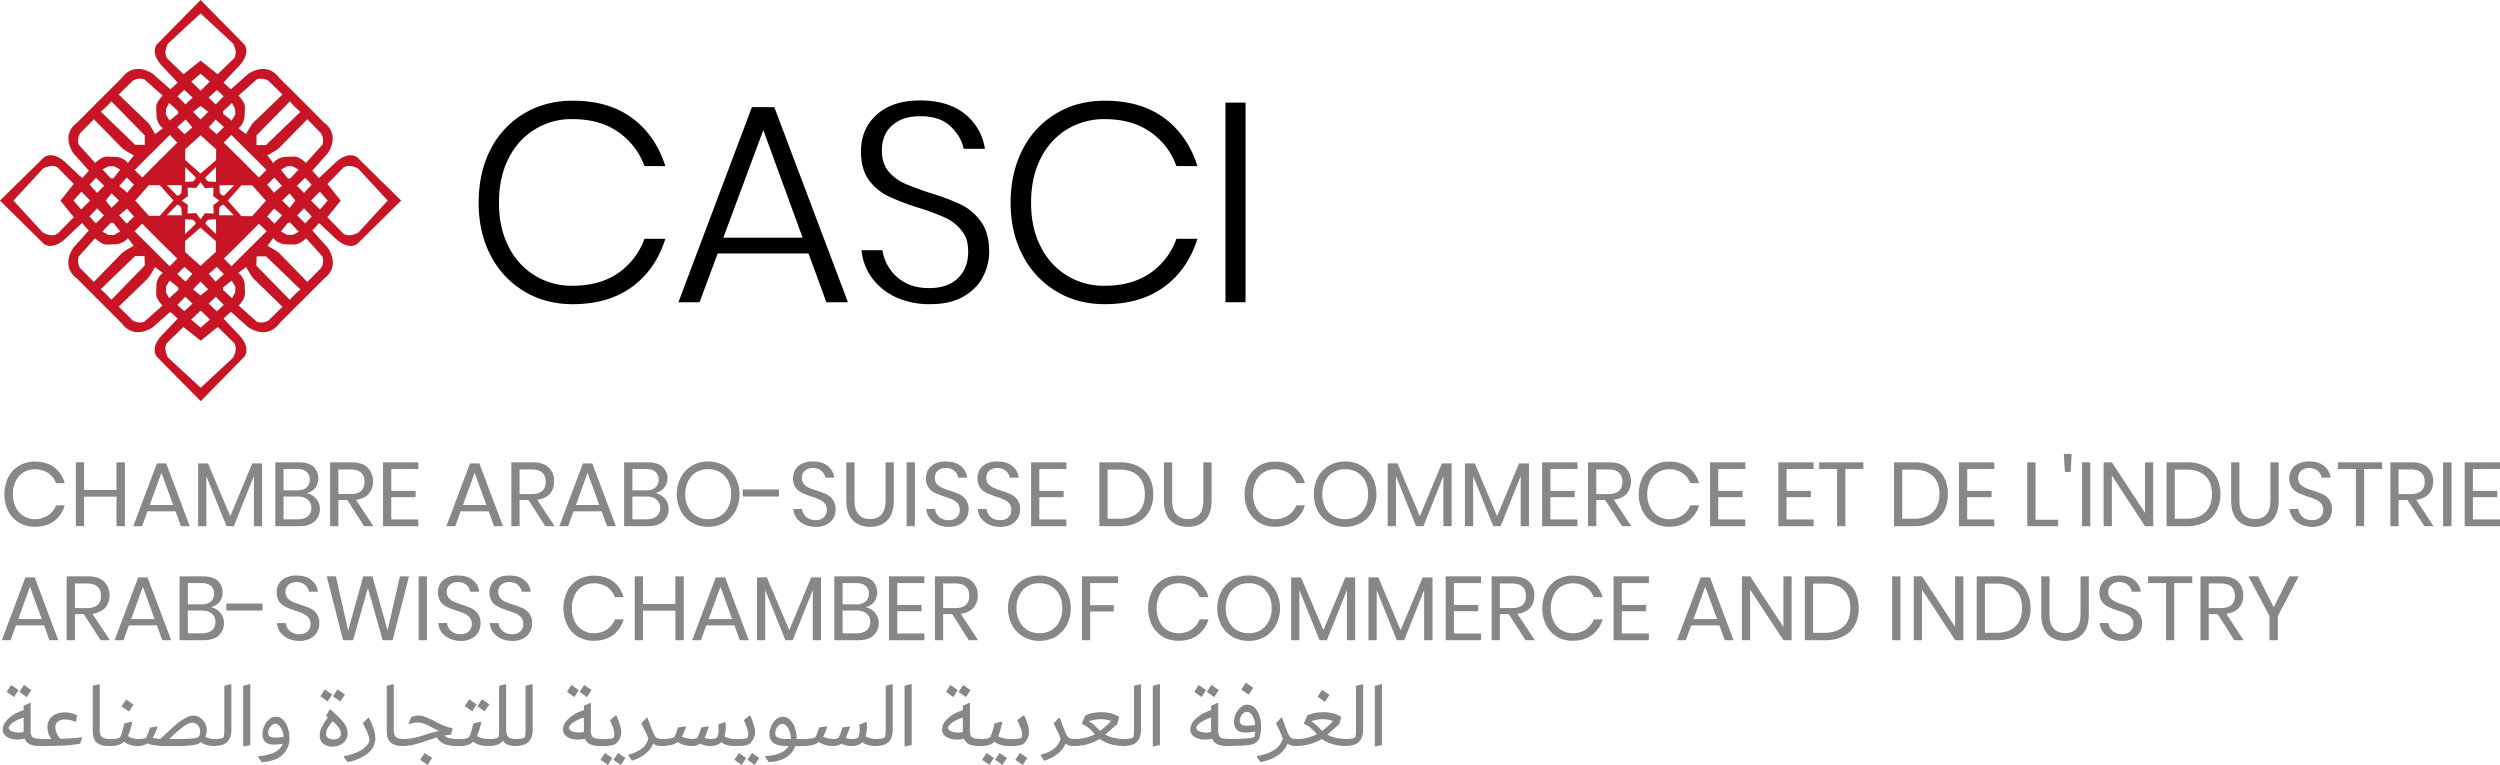 <?xml version="1.0" encoding="UTF-8"?>
<svg xmlns="http://www.w3.org/2000/svg" viewBox="0 0 1819.7 556.8">
  <title>Fichier 4finallight</title>
  <g>
    <g>
      <path d="M32.2,538.3a1.7,1.7,0,0,1,.5,1.3,3.3,3.3,0,0,1-.9,2.3,4.1,4.1,0,0,1-3.2,1.1,16.9,16.9,0,0,1-6.8-1.2,7.3,7.3,0,0,1-3.8-4.1,21.2,21.2,0,0,1-4.9.6,17.4,17.4,0,0,1-5.9-.9,8.6,8.6,0,0,1-3.9-2.6A5.9,5.9,0,0,1,2,530.9a9.6,9.6,0,0,1,1.8-5.2,20.8,20.8,0,0,1,5.2-5,32.8,32.8,0,0,1,8.2-3.8v-3.2l4.6-2.1h.5v20.5a7.3,7.3,0,0,0,.8,3.7,3.8,3.8,0,0,0,2.4,1.6,25.2,25.2,0,0,0,4.6.4A3.5,3.5,0,0,1,32.2,538.3Zm-22-30.9-5.3-3.8,3.2-5,5.4,3.7Zm7,25.4V522.3a29.1,29.1,0,0,0-7.5,3.4,8.2,8.2,0,0,0-3.5,4.2,4.5,4.5,0,0,0,2.7,2.5,14.2,14.2,0,0,0,4.5.8A16.9,16.9,0,0,0,17.2,532.8Zm2.2-25.4-5.3-3.8,3.3-5,5.4,3.7Z" fill="#878786"></path>
      <path d="M59.9,536.7l-1.6,4.6a79.3,79.3,0,0,1-11,1.3c-4.5.3-10.7.4-18.6.4l1.3-5.1h7.3a16.5,16.5,0,0,1-2.1-4.2,12.9,12.9,0,0,1-.7-4.3,10,10,0,0,1,6.2-9.6,15.1,15.1,0,0,1,6.5-1.3,19.5,19.5,0,0,1,4.7.6,13,13,0,0,1,4.1,1.6l-.6,4.6-.2.2a18.7,18.7,0,0,0-4-1.3,17.4,17.4,0,0,0-3.9-.5,8.1,8.1,0,0,0-5.2,1.5,5.4,5.4,0,0,0-1.8,4.4,9.1,9.1,0,0,0,1,4.1,13.6,13.6,0,0,0,2.8,4.1c6.2-.3,11.4-.7,15.5-1.2Z" fill="#878786"></path>
      <path d="M70.5,540.6c-2-1.7-3-4.5-3-8.5V499.2l4.7-1.2.4.2v33.3a8.1,8.1,0,0,0,.8,3.9,3.9,3.9,0,0,0,2.3,1.9,13.8,13.8,0,0,0,4.6.6,3.7,3.7,0,0,1,2.1.4,1.6,1.6,0,0,1,.6,1.3,3.3,3.3,0,0,1-.9,2.3,4.1,4.1,0,0,1-3.2,1.1Q73.5,543,70.5,540.6Z" fill="#878786"></path>
      <path d="M103.3,538.3a1.9,1.9,0,0,1,.5,1.3,3.8,3.8,0,0,1-.8,2.3,3.9,3.9,0,0,1-3.1,1.1,18.1,18.1,0,0,1-5.1-.8,12.2,12.2,0,0,1-4.5-2.4,9.9,9.9,0,0,1-4.1,2.4,19.3,19.3,0,0,1-5.8.8H79l1.3-5.1h1.5c2.6,0,4.4-.5,5.5-1.3a10.4,10.4,0,0,0,1.4-3.3c.5-1.6,1.1-3.8,1.8-6.7l5.1-1.3.6.4a45.4,45.4,0,0,1-3.1,10.1,12.6,12.6,0,0,0,3.3,1.5,15.6,15.6,0,0,0,4.8.6A3.7,3.7,0,0,1,103.3,538.3Zm-9.4-20.4-5.5-3.7,3.4-5.1,5.4,3.7Z" fill="#878786"></path>
      <path d="M158.7,538.3a1.6,1.6,0,0,1,.6,1.3,3.3,3.3,0,0,1-.9,2.3,3.9,3.9,0,0,1-3.1,1.1,15.8,15.8,0,0,1-4.7-.7,10.8,10.8,0,0,1-4.3-2.1,12.6,12.6,0,0,1-6,2.2,73.8,73.8,0,0,1-10.9.6h-7.5a64.2,64.2,0,0,1-8.5-.4,21,21,0,0,1-6.1-1.5,12.9,12.9,0,0,1-7.4,1.9l1.2-5.1,3-.2,2-.6a8,8,0,0,0,1.3-2.5c.5-1.2,1.1-2.8,1.8-5l5.2-.9.3.3c-.7,1.9-1.3,3.5-1.8,4.7a25.7,25.7,0,0,1-1.8,3.3,23.4,23.4,0,0,0,5.7.8c4.2-4.1,7.7-7.2,10.3-9.5a48.7,48.7,0,0,1,7.4-5.4,11.6,11.6,0,0,1,6.2-2,8.6,8.6,0,0,1,4.9,1.5,11.2,11.2,0,0,1,3.6,3.9,11.4,11.4,0,0,1,1.3,5.2,11.3,11.3,0,0,1-1.1,4.8,15.3,15.3,0,0,0,7.2,1.6A3.7,3.7,0,0,1,158.7,538.3Zm-19.1-.7a12.9,12.9,0,0,0,4.9-1.2,5.1,5.1,0,0,0,.9-1.8,9.9,9.9,0,0,0,.3-2.4,6.5,6.5,0,0,0-2.8-5.2,4.2,4.2,0,0,0-2.8-1c-1.8,0-4.1,1-6.8,3a93.4,93.4,0,0,0-10,8.9H129C134,537.9,137.5,537.8,139.6,537.6Z" fill="#878786"></path>
      <path d="M156.6,537.9a18.6,18.6,0,0,0,3.6-.3,5.5,5.5,0,0,0,2.6-1,24.7,24.7,0,0,0,.5-5.2V499.2l4.6-1.2.5.2v32.6a14.7,14.7,0,0,1-1.5,7.3,8.6,8.6,0,0,1-4.4,3.8,21,21,0,0,1-7.2,1.1Z" fill="#878786"></path>
      <path d="M177.4,543.3l-.4-.2V499.2l4.8-1.3.4.3v44.1Z" fill="#878786"></path>
      <path d="M206,523.9a14.3,14.3,0,0,1,3.5,5.9,24.3,24.3,0,0,1,1.2,7.7,15.9,15.9,0,0,1-2.2,8.3,16.4,16.4,0,0,1-6.7,6.3,26.9,26.9,0,0,1-11.3,2.6l-2.7-3.8.3-.6a29.6,29.6,0,0,0,11.6-2.6,12.4,12.4,0,0,0,6.2-6.4,30,30,0,0,1-6.5.7c-2.8,0-4.9-.7-6.3-2a7.7,7.7,0,0,1-2.1-5.7,13.8,13.8,0,0,1,1.4-5.9,12.7,12.7,0,0,1,3.6-4.8,6.7,6.7,0,0,1,4.7-1.9A7.4,7.4,0,0,1,206,523.9Zm-5.5,13a26.1,26.1,0,0,0,5.9-.6,12.7,12.7,0,0,0-1-4.6,11,11,0,0,0-2.2-3.5,4,4,0,0,0-2.8-1.4,3.6,3.6,0,0,0-2.4,1,6.2,6.2,0,0,0-2,2.5,7.3,7.3,0,0,0-.8,3.3C195.2,535.8,197,536.9,200.5,536.9Z" fill="#878786"></path>
      <path d="M248.1,523.6a22.7,22.7,0,0,1,3.8,5.2,11.2,11.2,0,0,1,1.1,5.1,8,8,0,0,1-1.4,4.8,8.7,8.7,0,0,1-3.9,3.4,11.3,11.3,0,0,1-5.6,1.3,10,10,0,0,1-6.9-2.2,7.5,7.5,0,0,1-2.5-6.1,14.8,14.8,0,0,1,1.4-5.6,48.7,48.7,0,0,1,4.6-7.3l-1.4-1,2.5-4.6.6-.3C243.7,519.3,246.3,521.7,248.1,523.6Zm-9.6-13-5.3-3.8,3.2-5,5.4,3.7Zm8.2,26.5a3.8,3.8,0,0,0,1.4-3.1,7.7,7.7,0,0,0-1.5-4.3,26.1,26.1,0,0,0-4.4-4.7,25.2,25.2,0,0,0-3.7,5,8.6,8.6,0,0,0-1.2,4,3.7,3.7,0,0,0,1.5,3.1,5.8,5.8,0,0,0,3.9,1.1A6.1,6.1,0,0,0,246.7,537.1Zm1-26.5-5.4-3.8,3.4-5,5.4,3.7Z" fill="#878786"></path>
      <path d="M250.2,550.9l.3-.6a37.6,37.6,0,0,0,10.1-3.1,19.4,19.4,0,0,0,6.2-4.4c1.4-1.6,2.1-3,2.1-4.4a19.4,19.4,0,0,0-1.5-5.2,69.8,69.8,0,0,0-3.3-6.8l3.9-4h.5a50.5,50.5,0,0,1,3.4,8,22.2,22.2,0,0,1,1.3,6.9,13.7,13.7,0,0,1-.4,3.4,22.6,22.6,0,0,1-1.3,3.3,15.1,15.1,0,0,1-4,4.5,30.1,30.1,0,0,1-6.4,3.8,34.6,34.6,0,0,1-8.1,2.4Z" fill="#878786"></path>
      <path d="M284.5,540.6c-2-1.7-3-4.5-3-8.5V499.2l4.7-1.2.4.2v33.3a8.1,8.1,0,0,0,.8,3.9,3.9,3.9,0,0,0,2.4,1.9,13.2,13.2,0,0,0,4.5.6,3.7,3.7,0,0,1,2.1.4,1.6,1.6,0,0,1,.6,1.3,3.3,3.3,0,0,1-.9,2.3A3.9,3.9,0,0,1,293,543C289.4,543,286.5,542.2,284.5,540.6Z" fill="#878786"></path>
      <path d="M336.5,538.3a1.9,1.9,0,0,1,.5,1.3,3.8,3.8,0,0,1-.8,2.3,3.5,3.5,0,0,1-3,1.1,31.5,31.5,0,0,1-7.4-.7,12,12,0,0,1-4.7-2.1,10.5,10.5,0,0,1-3.1-3.5l-7.5,2.5c-4.2,1.4-7.6,2.4-10.1,3a36.5,36.5,0,0,1-7.4.8l1.3-5.1a34.8,34.8,0,0,0,6.4-.7,69.7,69.7,0,0,0,8.4-2.3,84.2,84.2,0,0,1,10.5-2.8c-1.3-.6-2.8-1.3-4.6-2.3a34,34,0,0,0-6.4-3,12.9,12.9,0,0,0-4.5-.9,18,18,0,0,0-6.6,1.3l-.2-.2,1.9-4.9a11.5,11.5,0,0,1,2.8-.9,11.3,11.3,0,0,1,3-.4,14.2,14.2,0,0,1,4.6,1c1.7.7,4.1,1.8,7.1,3.3a66.6,66.6,0,0,0,7.6,3.6,18.4,18.4,0,0,0,5.2,1.2l-1.2,4.8-4.9.7a7.9,7.9,0,0,0,4,1.9,31.8,31.8,0,0,0,7,.6A3.7,3.7,0,0,1,336.5,538.3Zm-25.3,18.5-5.4-3.8,3.3-4.9,5.5,3.6Z" fill="#878786"></path>
      <path d="M358.7,538.3a1.9,1.9,0,0,1,.5,1.3,3.8,3.8,0,0,1-.8,2.3,3.9,3.9,0,0,1-3.1,1.1c-4.8,0-8.4-1.1-10.9-3.2a8.8,8.8,0,0,1-3.8,2.4,16.9,16.9,0,0,1-5.3.8H333l1.3-5.1h2a11.9,11.9,0,0,0,2.9-.4,5.1,5.1,0,0,0,2.1-.9,12.4,12.4,0,0,0,1.5-3.4c.5-1.6,1.1-3.8,1.7-6.6l5.1-1.3.7.4c-.5,2.3-1,4.2-1.5,5.8s-1.1,3.1-1.6,4.3a12.2,12.2,0,0,0,3.6,1.5,22.4,22.4,0,0,0,5.8.6A3.7,3.7,0,0,1,358.7,538.3Zm-15-20.5-5.4-3.8,3.2-5,5.4,3.7Zm9.1,0-5.3-3.8,3.3-5,5.4,3.7Z" fill="#878786"></path>
      <path d="M377.9,538.3a1.6,1.6,0,0,1,.6,1.3,3.3,3.3,0,0,1-.9,2.3,3.7,3.7,0,0,1-3.1,1.1,12.7,12.7,0,0,1-4.7-.9,6,6,0,0,1-3.6-3,8.9,8.9,0,0,1-4.3,3,21,21,0,0,1-6.6.9l1.3-5.1a18.6,18.6,0,0,0,3.6-.3,5.9,5.9,0,0,0,2.6-1,24.7,24.7,0,0,0,.5-5.2V499.2l4.6-1.2.5.2v32.4a10.2,10.2,0,0,0,.9,4.8,4.2,4.2,0,0,0,2.4,2,14.7,14.7,0,0,0,4.1.5C376.9,537.9,377.6,538,377.9,538.3Z" fill="#878786"></path>
      <path d="M375.9,537.9a18.6,18.6,0,0,0,3.6-.3,6.4,6.4,0,0,0,2.6-1,25.5,25.5,0,0,0,.4-5.2V499.2l4.6-1.2.6.2v32.6c0,3.1-.5,5.6-1.6,7.3a8.2,8.2,0,0,1-4.4,3.8,21,21,0,0,1-7.2,1.1Z" fill="#878786"></path>
      <path d="M440,538.3a1.7,1.7,0,0,1,.5,1.3,3.3,3.3,0,0,1-.9,2.3,4.1,4.1,0,0,1-3.2,1.1,16.1,16.1,0,0,1-6.7-1.2,7.2,7.2,0,0,1-3.9-4.1,21.2,21.2,0,0,1-4.9.6,17.4,17.4,0,0,1-5.9-.9,8.6,8.6,0,0,1-3.9-2.6,5.9,5.9,0,0,1-1.3-3.9,9.6,9.6,0,0,1,1.8-5.2,20.8,20.8,0,0,1,5.2-5,32.8,32.8,0,0,1,8.2-3.8v-3.2l4.7-2.1h.4v20.5a7.3,7.3,0,0,0,.8,3.7,3.8,3.8,0,0,0,2.4,1.6,25.2,25.2,0,0,0,4.6.4A3.5,3.5,0,0,1,440,538.3Zm-22-30.9-5.3-3.8,3.2-5,5.4,3.7Zm7,25.4V522.3a29.1,29.1,0,0,0-7.5,3.4,8.2,8.2,0,0,0-3.5,4.2,4.5,4.5,0,0,0,2.7,2.5,14.2,14.2,0,0,0,4.5.8A16.9,16.9,0,0,0,425,532.8Zm2.2-25.4-5.3-3.8,3.3-5,5.4,3.7Z" fill="#878786"></path>
      <path d="M437.8,537.9h1.9c3.6,0,5.9-.3,7-.8a7.7,7.7,0,0,0,.4-2.7,13.4,13.4,0,0,0-.8-4.5,52.3,52.3,0,0,0-2.3-5.7l4.1-3.4h.6a47.8,47.8,0,0,1,2.5,6.8,20.4,20.4,0,0,1,1,5.1,11.5,11.5,0,0,1-.9,4.4,10.8,10.8,0,0,1-2.4,3.7,7.2,7.2,0,0,1-3.5,1.7,37.4,37.4,0,0,1-6.9.5h-2Zm4.7,18.9-5.4-3.8,3.2-4.9,5.4,3.6Zm9.4,0-5.4-3.8,3.4-4.9,5.4,3.6Z" fill="#878786"></path>
      <path d="M484.4,538.3a1.6,1.6,0,0,1,.6,1.3,3.3,3.3,0,0,1-.9,2.3A3.9,3.9,0,0,1,481,543a7.8,7.8,0,0,1-5.5-1.8,17.1,17.1,0,0,1-5.5,7.3,28.4,28.4,0,0,1-10.1,5.2l-2.5-3.8v-.5c4.5-1.3,7.9-2.9,10.2-4.9a13.6,13.6,0,0,0,4.3-6.9,46,46,0,0,0-2.2-5.1c-.9-2-1.9-4-2.9-6l3.9-4.1h.6c1,2.8,2.1,5.6,3.2,8.5l.7,1.7A11.7,11.7,0,0,0,477,536a4,4,0,0,0,1.9,1.5,13.7,13.7,0,0,0,3.4.4A3.7,3.7,0,0,1,484.4,538.3Z" fill="#878786"></path>
      <path d="M537.3,538.3a1.6,1.6,0,0,1,.6,1.3,3.3,3.3,0,0,1-.9,2.3,3.7,3.7,0,0,1-3.1,1.1,15.8,15.8,0,0,1-4.7-.7,10.4,10.4,0,0,1-4.2-2.1c-1.9,1.9-4.5,2.8-7.9,2.8a17.2,17.2,0,0,1-7.5-1.7,9.9,9.9,0,0,1-6,1.7,22.1,22.1,0,0,1-5.9-.8,16.4,16.4,0,0,1-4.4-2.1,13.3,13.3,0,0,1-4.8,2.2,30.9,30.9,0,0,1-7.4.7l1.2-5.1c4.2,0,7-.5,8.4-1.4A13.8,13.8,0,0,0,492,534l1.5-4.5,5.6-.8.2.4a54.8,54.8,0,0,1-2.9,7.2,23.6,23.6,0,0,0,3.7,1.1,20.8,20.8,0,0,0,4,.5l1.8-.2,1.5-.6a12.3,12.3,0,0,0,1.3-2.6c.5-1.3,1.1-2.9,1.7-5l5.3-.8.3.3-.9,2.4c-.4,1-.8,2.1-1.1,3.1l-1.1,2.6a15.5,15.5,0,0,0,4.7.8,9.3,9.3,0,0,0,2.4-.3,6.8,6.8,0,0,0,1.9-.8,7.6,7.6,0,0,0,.8-2.3,18.6,18.6,0,0,0,.3-3.6c0-1.1-.1-2.2-.2-3.5l4.7-1.8.6.2c.1,1.4.2,2.4.2,2.9a24,24,0,0,1-1,7.2,11,11,0,0,0,3.3,1.4,15.1,15.1,0,0,0,4.6.6C536.3,537.9,537,538,537.3,538.3Z" fill="#878786"></path>
      <path d="M535.2,537.9h2c3.5,0,5.8-.3,6.9-.8a7.6,7.6,0,0,0,.5-2.7,13.8,13.8,0,0,0-.9-4.5,52.3,52.3,0,0,0-2.3-5.7l4.1-3.4h.6a47.8,47.8,0,0,1,2.5,6.8,16.7,16.7,0,0,1,1,5.1,11.5,11.5,0,0,1-.9,4.4,10.8,10.8,0,0,1-2.4,3.7,6.8,6.8,0,0,1-3.5,1.7,37.4,37.4,0,0,1-6.9.5h-2Zm4.7,18.9-5.4-3.8,3.3-4.9,5.3,3.6Zm9.4,0L544,553l3.3-4.9,5.4,3.6Z" fill="#878786"></path>
      <path d="M587.2,538.3a1.6,1.6,0,0,1,.6,1.3,3.3,3.3,0,0,1-.9,2.3,3.9,3.9,0,0,1-3.1,1.1h-4.9a16.6,16.6,0,0,1-3.6,5.8,19.2,19.2,0,0,1-6.5,4.2,27.9,27.9,0,0,1-9.2,1.7l-2.8-3.8.4-.6a31.5,31.5,0,0,0,10.5-2.1,14.1,14.1,0,0,0,6.4-5.2h-2c-4,0-7-.7-9-2.2a7.4,7.4,0,0,1-3-6.2,14.6,14.6,0,0,1,1.3-6.1,15,15,0,0,1,3.5-4.9,7.7,7.7,0,0,1,4.9-1.9,7.8,7.8,0,0,1,5.2,2.2,13.3,13.3,0,0,1,3.5,5.8,22,22,0,0,1,1.3,7.8v.4H585A3.9,3.9,0,0,1,587.2,538.3Zm-11.6-.4v-.4a15.5,15.5,0,0,0-.9-5.3,10.6,10.6,0,0,0-2.3-3.9,4.2,4.2,0,0,0-2.8-1.4,4,4,0,0,0-2.5.9,6.3,6.3,0,0,0-2,2.5,8.7,8.7,0,0,0-.8,3.7,3,3,0,0,0,2,2.9,16,16,0,0,0,6.4,1Z" fill="#878786"></path>
      <path d="M640.1,538.3a1.5,1.5,0,0,1,.5,1.3,3.2,3.2,0,0,1-.8,2.3,3.9,3.9,0,0,1-3.1,1.1,15.3,15.3,0,0,1-4.7-.7,10.8,10.8,0,0,1-4.3-2.1c-1.8,1.9-4.5,2.8-7.8,2.8a17.2,17.2,0,0,1-7.5-1.7,10,10,0,0,1-6.1,1.7,21.4,21.4,0,0,1-5.8-.8,18.9,18.9,0,0,1-4.5-2.1,11.9,11.9,0,0,1-4.8,2.2,30.4,30.4,0,0,1-7.4.7l1.3-5.1c4.2,0,7-.5,8.4-1.4a9.7,9.7,0,0,0,1.2-2.5,29.3,29.3,0,0,0,1.5-4.5l5.6-.8.3.4a42.2,42.2,0,0,1-3,7.2,25.1,25.1,0,0,0,3.8,1.1,19.9,19.9,0,0,0,4,.5l1.8-.2,1.5-.6a12.3,12.3,0,0,0,1.3-2.6c.5-1.3,1-2.9,1.7-5l5.3-.8.2.3-.8,2.4-1.2,3.1a22.6,22.6,0,0,1-1.1,2.6,16,16,0,0,0,4.7.8,10.1,10.1,0,0,0,2.5-.3,6.8,6.8,0,0,0,1.9-.8,7.9,7.9,0,0,0,.7-2.3,18.6,18.6,0,0,0,.3-3.6,21.8,21.8,0,0,0-.2-3.5l4.8-1.8.6.2c.1,1.4.1,2.4.1,2.9a24.3,24.3,0,0,1-.9,7.2,10,10,0,0,0,3.3,1.4,15.1,15.1,0,0,0,4.6.6A3.7,3.7,0,0,1,640.1,538.3Z" fill="#878786"></path>
      <path d="M638,537.9a18.6,18.6,0,0,0,3.6-.3,5.5,5.5,0,0,0,2.6-1,24.7,24.7,0,0,0,.5-5.2V499.2l4.6-1.2.5.2v32.6a14.7,14.7,0,0,1-1.5,7.3,8.6,8.6,0,0,1-4.4,3.8,21,21,0,0,1-7.2,1.1Z" fill="#878786"></path>
      <path d="M658.8,543.3l-.4-.2V499.2l4.8-1.3.4.3v44.1Z" fill="#878786"></path>
      <path d="M715.9,538.3a1.7,1.7,0,0,1,.4,1.3,3.2,3.2,0,0,1-.8,2.3,4.1,4.1,0,0,1-3.2,1.1,16.9,16.9,0,0,1-6.8-1.2,7.3,7.3,0,0,1-3.8-4.1,22,22,0,0,1-5,.6,16.8,16.8,0,0,1-5.8-.9,8.6,8.6,0,0,1-3.9-2.6,5.9,5.9,0,0,1-1.3-3.9,10.3,10.3,0,0,1,1.7-5.2,21.4,21.4,0,0,1,5.3-5,32,32,0,0,1,8.1-3.8v-3.2l4.7-2.1h.5v20.5a7.3,7.3,0,0,0,.8,3.7,3.8,3.8,0,0,0,2.4,1.6,25.2,25.2,0,0,0,4.6.4A3.7,3.7,0,0,1,715.9,538.3Zm-22-30.9-5.3-3.8,3.2-5,5.3,3.7Zm6.9,25.4V522.3a29.9,29.9,0,0,0-7.4,3.4c-2,1.4-3.2,2.8-3.5,4.2a4,4,0,0,0,2.7,2.5,13.3,13.3,0,0,0,4.5.8A15.5,15.5,0,0,0,700.8,532.8Zm2.3-25.4-5.4-3.8,3.4-5,5.3,3.7Z" fill="#878786"></path>
      <path d="M738,538.3a1.6,1.6,0,0,1,.6,1.3,3.3,3.3,0,0,1-.9,2.3,3.7,3.7,0,0,1-3.1,1.1c-4.7,0-8.3-1.1-10.8-3.2a8.8,8.8,0,0,1-3.8,2.4,17.1,17.1,0,0,1-5.4.8h-2.2l1.3-5.1h2a13.5,13.5,0,0,0,2.9-.4,5.1,5.1,0,0,0,2.1-.9,17.5,17.5,0,0,0,1.4-3.4q.8-2.4,1.8-6.6l5.1-1.3.6.4c-.5,2.3-1,4.2-1.5,5.8a30,30,0,0,1-1.6,4.3,15,15,0,0,0,3.6,1.5,23.2,23.2,0,0,0,5.9.6A3.1,3.1,0,0,1,738,538.3Zm-17.8,18.5-5.4-3.8,3.3-4.9,5.3,3.6Zm9.4,0-5.3-3.8,3.3-4.9,5.4,3.6Z" fill="#878786"></path>
      <path d="M736,537.9h.5c3.6,0,5.9-.3,7-.8a6.1,6.1,0,0,0,.4-2.4,12.1,12.1,0,0,0-.8-4.4c-.6-1.5-1.5-3.6-2.7-6.1l4.5-3.4h.6a42.8,42.8,0,0,1,2.6,6.6,20.2,20.2,0,0,1,.9,5.3,11.5,11.5,0,0,1-.9,4.4,10.8,10.8,0,0,1-2.4,3.7,7.2,7.2,0,0,1-3.5,1.7,37.4,37.4,0,0,1-6.9.5h-.7Zm8.4,18.9L739,553l3.4-4.9,5.4,3.6Z" fill="#878786"></path>
      <path d="M784.5,538.3a1.6,1.6,0,0,1,.6,1.3,3.3,3.3,0,0,1-.9,2.3,3.9,3.9,0,0,1-3.1,1.1,8.2,8.2,0,0,1-5.6-1.8,16,16,0,0,1-5.4,7.3,28.4,28.4,0,0,1-10.1,5.2l-2.5-3.8v-.5c4.5-1.3,7.9-2.9,10.2-4.9a13.6,13.6,0,0,0,4.3-6.9,46,46,0,0,0-2.2-5.1c-.9-2-1.9-4-2.9-6l3.9-4.1h.6c1,2.8,2,5.6,3.2,8.5l.7,1.7a11.7,11.7,0,0,0,1.7,3.4,4,4,0,0,0,1.9,1.5,13.7,13.7,0,0,0,3.4.4A3.7,3.7,0,0,1,784.5,538.3Z" fill="#878786"></path>
      <path d="M820.8,538.3a1.7,1.7,0,0,1,.6,1.4,3.5,3.5,0,0,1-.9,2.3,4.1,4.1,0,0,1-3.2,1,30.4,30.4,0,0,1-9.1-1.4,26.8,26.8,0,0,1-7.8-3.7,36.4,36.4,0,0,1-8.5,3.7,39.1,39.1,0,0,1-10.7,1.4l1.2-5.1a30.5,30.5,0,0,0,14.5-3.5,57.5,57.5,0,0,0-4.2-4.3,23.3,23.3,0,0,0-5-3.1l-.2-.6,2.4-5.6a20.9,20.9,0,0,1,5.5-1.8,33.9,33.9,0,0,1,6.4-.6,30.8,30.8,0,0,1,6.8.8,20.3,20.3,0,0,1,5.8,2.5l.2.6-1.4,4.9c-1,.8-2.6,2.1-4.7,4s-2.7,2.6-3.9,3.6a26,26,0,0,0,6.5,2.3,38.2,38.2,0,0,0,7.5.8A3.9,3.9,0,0,1,820.8,538.3Zm-24.9-11,4.9,4.7a62.9,62.9,0,0,0,7.9-7.2,22.5,22.5,0,0,0-7.6-1.3,25.8,25.8,0,0,0-8.5,1.5A16.5,16.5,0,0,1,795.9,527.3Z" fill="#878786"></path>
      <path d="M818.7,537.9a18.6,18.6,0,0,0,3.6-.3,5.5,5.5,0,0,0,2.6-1,24.7,24.7,0,0,0,.5-5.2V499.2L830,498l.5.2v32.6a14.7,14.7,0,0,1-1.5,7.3,8.6,8.6,0,0,1-4.4,3.8,21,21,0,0,1-7.2,1.1Z" fill="#878786"></path>
      <path d="M839.5,543.3l-.4-.2V499.2l4.8-1.3.4.3v44.1Z" fill="#878786"></path>
      <path d="M896.6,538.3a1.7,1.7,0,0,1,.5,1.3,3.3,3.3,0,0,1-.9,2.3A4.1,4.1,0,0,1,893,543a16.9,16.9,0,0,1-6.8-1.2,7.3,7.3,0,0,1-3.8-4.1,21.8,21.8,0,0,1-4.9.6,17,17,0,0,1-5.9-.9,8.6,8.6,0,0,1-3.9-2.6,5.9,5.9,0,0,1-1.3-3.9,10.3,10.3,0,0,1,1.7-5.2,21.4,21.4,0,0,1,5.3-5,32,32,0,0,1,8.1-3.8v-3.2l4.7-2.1h.5v20.5a7.3,7.3,0,0,0,.8,3.7,3.8,3.8,0,0,0,2.4,1.6,25.2,25.2,0,0,0,4.6.4A3.7,3.7,0,0,1,896.6,538.3Zm-22-30.9-5.3-3.8,3.2-5,5.3,3.7Zm6.9,25.4V522.3a29.9,29.9,0,0,0-7.4,3.4c-2,1.4-3.2,2.8-3.5,4.2a4,4,0,0,0,2.7,2.5,13.3,13.3,0,0,0,4.5.8A15.5,15.5,0,0,0,881.5,532.8Zm2.3-25.4-5.4-3.8,3.4-5,5.4,3.7Z" fill="#878786"></path>
      <path d="M913.2,515.1a14.3,14.3,0,0,1,3.5,5.9,24.3,24.3,0,0,1,1.2,7.7,26.1,26.1,0,0,1-.9,7.7,7.9,7.9,0,0,1-3.1,4.4,15.9,15.9,0,0,1-4.2,1.4,46.5,46.5,0,0,1-6.3.6l-10.3.2,1.3-5.1c5.9,0,10.2-.2,13-.4a20,20,0,0,0,5.7-1.1,19.7,19.7,0,0,0,.5-4,34.2,34.2,0,0,1-7,.8c-2.8,0-4.9-.6-6.3-2a7.7,7.7,0,0,1-2.1-5.7,14,14,0,0,1,1.3-5.9,12.7,12.7,0,0,1,3.6-4.8,7.2,7.2,0,0,1,4.8-1.9A7.4,7.4,0,0,1,913.2,515.1Zm-5.5,13.1a26.1,26.1,0,0,0,5.9-.6,14,14,0,0,0-1-4.6,10.5,10.5,0,0,0-2.2-3.6,3.8,3.8,0,0,0-2.8-1.3,4.5,4.5,0,0,0-2.5.9,6.9,6.9,0,0,0-1.9,2.5,8,8,0,0,0-.8,3.3C902.4,527.1,904.2,528.2,907.7,528.2Zm1.2-22.5-5.4-3.8,3.3-5,5.4,3.7Z" fill="#878786"></path>
      <path d="M946.2,538.3a1.6,1.6,0,0,1,.6,1.3,3.3,3.3,0,0,1-.9,2.3,3.9,3.9,0,0,1-3.1,1.1,8.2,8.2,0,0,1-5.6-1.8,15.4,15.4,0,0,1-3.7,5.8,24.2,24.2,0,0,1-6.7,4.7,33.8,33.8,0,0,1-9.3,3l-2.8-3.8.3-.6c5.9-1.1,10.4-2.8,13.3-5a13.8,13.8,0,0,0,5.4-7.7,81.4,81.4,0,0,0-5-11.1l3.8-4.1h.7c1,2.8,2,5.6,3.2,8.5l.6,1.7a20.9,20.9,0,0,0,1.7,3.4,4.5,4.5,0,0,0,1.9,1.5,13.7,13.7,0,0,0,3.4.4A3.9,3.9,0,0,1,946.2,538.3Z" fill="#878786"></path>
      <path d="M982.4,538.3a1.7,1.7,0,0,1,.6,1.4,3.5,3.5,0,0,1-.9,2.3,3.9,3.9,0,0,1-3.1,1,30.6,30.6,0,0,1-9.2-1.4,26.2,26.2,0,0,1-7.7-3.7,37.2,37.2,0,0,1-8.6,3.7,38.5,38.5,0,0,1-10.7,1.4l1.2-5.1a30.2,30.2,0,0,0,14.5-3.5,34.2,34.2,0,0,0-4.2-4.3,21,21,0,0,0-5-3.1l-.2-.6,2.4-5.6A22.2,22.2,0,0,1,957,519a33.9,33.9,0,0,1,6.4-.6,30.1,30.1,0,0,1,6.8.8,20.3,20.3,0,0,1,5.8,2.5l.2.6-1.4,4.9c-1,.8-2.6,2.1-4.6,4l-4,3.6a27.5,27.5,0,0,0,6.5,2.3,38.4,38.4,0,0,0,7.6.8A3.7,3.7,0,0,1,982.4,538.3Zm-24.9-11c1.1.9,2.7,2.5,4.9,4.7a62.9,62.9,0,0,0,7.9-7.2,22.1,22.1,0,0,0-7.6-1.3,24.8,24.8,0,0,0-8.4,1.5A13.6,13.6,0,0,1,957.5,527.3Zm6.9-16.4-5.4-3.8,3.3-5,5.4,3.7Z" fill="#878786"></path>
      <path d="M980.3,537.9a17.3,17.3,0,0,0,3.6-.3,5.5,5.5,0,0,0,2.6-1,19.5,19.5,0,0,0,.5-5.2V499.2l4.6-1.2.6.2v32.6a14.6,14.6,0,0,1-1.6,7.3,8.2,8.2,0,0,1-4.4,3.8A21,21,0,0,1,979,543Z" fill="#878786"></path>
      <path d="M1001.1,543.3l-.4-.2V499.2l4.9-1.3.3.3v44.1Z" fill="#878786"></path>
    </g>
    <g>
      <path d="M32.1,455.2H11.6L7.7,466H1.3l17.2-45.7h6.8L42.4,466H36Zm-1.7-4.6-8.6-23.5-8.5,23.5Z" fill="#878786"></path>
      <path d="M73.2,466,61,447H54.5v19h-6V419.5H63.8c5.3,0,9.3,1.2,11.9,3.8a13.4,13.4,0,0,1,4,10,13.2,13.2,0,0,1-3.2,9.2c-2.1,2.3-5.2,3.7-9.2,4.3L80,466ZM54.5,442.6h8.8c6.8,0,10.2-3,10.2-8.9s-3.4-9-10.2-9H54.5Z" fill="#878786"></path>
      <path d="M114.2,455.2H93.8L89.9,466H83.4l17.2-45.7h6.8L124.6,466h-6.5Zm-1.7-4.6L104,427.1l-8.5,23.5Z" fill="#878786"></path>
      <path d="M160.3,446a11.1,11.1,0,0,1,2.7,7.5,11.9,11.9,0,0,1-3.8,9.1c-2.6,2.3-6.3,3.4-11.2,3.4H130.7V419.5h17c4.7,0,8.2,1,10.6,3.1s3.7,4.9,3.7,8.5a10.4,10.4,0,0,1-2.4,7.2,10.9,10.9,0,0,1-6.2,3.6A11.9,11.9,0,0,1,160.3,446Zm-23.6-6.1h10c3,0,5.2-.7,6.8-2.1a7.3,7.3,0,0,0,2.3-5.7,6.8,6.8,0,0,0-2.3-5.6c-1.5-1.4-3.9-2.1-7-2.1h-9.8Zm17.5,18.9a7.6,7.6,0,0,0,2.6-6.1,7.3,7.3,0,0,0-2.7-6.1c-1.7-1.5-4.2-2.2-7.4-2.2h-10V461h10.1C150,461,152.5,460.3,154.2,458.8Z" fill="#878786"></path>
      <path d="M191.1,439.3v5.1H164.7v-5.1Z" fill="#878786"></path>
      <path d="M230.8,460.1a12.5,12.5,0,0,1-4.8,4.6,16.3,16.3,0,0,1-8,1.8,19.4,19.4,0,0,1-8.2-1.7,15.6,15.6,0,0,1-5.8-4.6,13.2,13.2,0,0,1-2.4-6.7H208a7.9,7.9,0,0,0,1.3,3.8,9,9,0,0,0,3.3,3.1,10.5,10.5,0,0,0,5.2,1.2,8.4,8.4,0,0,0,6.1-2.1,7.3,7.3,0,0,0,2.1-5.4,6.9,6.9,0,0,0-1.5-4.6,10.4,10.4,0,0,0-3.7-2.8,44.8,44.8,0,0,0-5.9-2.2,55.3,55.3,0,0,1-7.1-2.8,11.9,11.9,0,0,1-4.6-3.8,11.6,11.6,0,0,1-1.8-6.8,11.4,11.4,0,0,1,1.7-6.4,11.1,11.1,0,0,1,5-4.3,18.6,18.6,0,0,1,7.7-1.5c4.6,0,8.2,1.1,10.9,3.3a12.6,12.6,0,0,1,4.7,8.5h-6.5a8.5,8.5,0,0,0-2.8-4.9,9,9,0,0,0-6.3-2.1,8.5,8.5,0,0,0-5.8,1.9,6.7,6.7,0,0,0-2.2,5.3,6.3,6.3,0,0,0,1.5,4.4,9.2,9.2,0,0,0,3.5,2.6,42.6,42.6,0,0,0,5.8,2.2,59.4,59.4,0,0,1,7.2,2.7,11.4,11.4,0,0,1,6.6,11.1A12.2,12.2,0,0,1,230.8,460.1Z" fill="#878786"></path>
      <path d="M297.7,419.5,285.8,466h-7.3l-10.7-38L257,466h-7.3l-11.9-46.5h6.7l8.9,39.5,11-39.5h6.7l11,39.4,9-39.4Z" fill="#878786"></path>
      <path d="M310.7,419.5V466h-6V419.5Z" fill="#878786"></path>
      <path d="M348.2,460.1a11.9,11.9,0,0,1-4.8,4.6,16.3,16.3,0,0,1-8,1.8,19.4,19.4,0,0,1-8.2-1.7,15.6,15.6,0,0,1-5.8-4.6,13.2,13.2,0,0,1-2.4-6.7h6.4a9.1,9.1,0,0,0,1.3,3.8,9,9,0,0,0,3.3,3.1,10.8,10.8,0,0,0,5.2,1.2c2.7,0,4.7-.7,6.1-2.1a7.3,7.3,0,0,0,2.1-5.4,6.9,6.9,0,0,0-1.5-4.6,10.4,10.4,0,0,0-3.7-2.8,44.8,44.8,0,0,0-5.9-2.2,61.9,61.9,0,0,1-7.1-2.8,11,11,0,0,1-6.4-10.6,12.2,12.2,0,0,1,1.7-6.4,11.7,11.7,0,0,1,5-4.3,18.6,18.6,0,0,1,7.7-1.5c4.6,0,8.2,1.1,10.9,3.3a12.6,12.6,0,0,1,4.7,8.5h-6.5a8.5,8.5,0,0,0-2.8-4.9,8.9,8.9,0,0,0-6.3-2.1,8.5,8.5,0,0,0-5.8,1.9,6.7,6.7,0,0,0-2.2,5.3,6.3,6.3,0,0,0,1.5,4.4,9.2,9.2,0,0,0,3.5,2.6,42.6,42.6,0,0,0,5.8,2.2,59.4,59.4,0,0,1,7.2,2.7,11.4,11.4,0,0,1,6.6,11.1A12.2,12.2,0,0,1,348.2,460.1Z" fill="#878786"></path>
      <path d="M385.7,460.1a12.5,12.5,0,0,1-4.8,4.6,16.3,16.3,0,0,1-8,1.8,19.4,19.4,0,0,1-8.2-1.7,15.6,15.6,0,0,1-5.8-4.6,13.2,13.2,0,0,1-2.4-6.7h6.4a7.9,7.9,0,0,0,1.3,3.8,9,9,0,0,0,3.3,3.1,10.5,10.5,0,0,0,5.2,1.2,8.4,8.4,0,0,0,6.1-2.1,7.3,7.3,0,0,0,2.1-5.4,6.9,6.9,0,0,0-1.5-4.6,10.4,10.4,0,0,0-3.7-2.8,44.8,44.8,0,0,0-5.9-2.2,55.3,55.3,0,0,1-7.1-2.8,11.9,11.9,0,0,1-4.6-3.8,11.6,11.6,0,0,1-1.8-6.8,11.4,11.4,0,0,1,1.7-6.4,11.7,11.7,0,0,1,5-4.3,18.6,18.6,0,0,1,7.7-1.5c4.6,0,8.2,1.1,10.9,3.3a12.6,12.6,0,0,1,4.7,8.5h-6.5a8.5,8.5,0,0,0-2.8-4.9,9,9,0,0,0-6.3-2.1,8.5,8.5,0,0,0-5.8,1.9,6.7,6.7,0,0,0-2.2,5.3,6.3,6.3,0,0,0,1.5,4.4,9.2,9.2,0,0,0,3.5,2.6,42.6,42.6,0,0,0,5.8,2.2,59.4,59.4,0,0,1,7.2,2.7,11.4,11.4,0,0,1,6.6,11.1A12.2,12.2,0,0,1,385.7,460.1Z" fill="#878786"></path>
      <path d="M446.3,423.2a21.1,21.1,0,0,1,7.6,11.5h-6.3a15.6,15.6,0,0,0-5.7-7.4,17,17,0,0,0-9.7-2.7,15,15,0,0,0-8.2,2.2,14.6,14.6,0,0,0-5.7,6.3,21,21,0,0,0-2,9.7,20.4,20.4,0,0,0,2,9.5,14.6,14.6,0,0,0,5.7,6.3,15.1,15.1,0,0,0,8.2,2.3,17.1,17.1,0,0,0,9.7-2.8,15.9,15.9,0,0,0,5.7-7.3h6.3a21.3,21.3,0,0,1-7.6,11.4q-5.6,4.2-14.1,4.2a21.9,21.9,0,0,1-11.5-3,19.8,19.8,0,0,1-7.8-8.4,28.4,28.4,0,0,1,0-24.6,19.8,19.8,0,0,1,7.8-8.4,21.9,21.9,0,0,1,11.5-3Q440.8,419,446.3,423.2Z" fill="#878786"></path>
      <path d="M497.7,419.5V466h-6.1V444.5H468V466h-6V419.5h6v20.1h23.6V419.5Z" fill="#878786"></path>
      <path d="M534.6,455.2H514.1L510.2,466h-6.4L521,420.3h6.8L545,466h-6.5Zm-1.7-4.6-8.5-23.5-8.6,23.5Z" fill="#878786"></path>
      <path d="M597.6,420.3V466h-6V429.5L577,466h-5.3L557,429.6V466h-6V420.3h7.2l16.3,38.4,15.9-38.4Z" fill="#878786"></path>
      <path d="M636.9,446a11.1,11.1,0,0,1,2.7,7.5,11.7,11.7,0,0,1-3.9,9.1c-2.5,2.3-6.3,3.4-11.1,3.4H607.3V419.5h17c4.7,0,8.2,1,10.6,3.1a11.9,11.9,0,0,1,1.2,15.7,10.4,10.4,0,0,1-6.1,3.6A12.3,12.3,0,0,1,636.9,446Zm-23.6-6.1h10a10.1,10.1,0,0,0,6.8-2.1,7.3,7.3,0,0,0,2.3-5.7,7.1,7.1,0,0,0-2.3-5.6c-1.5-1.4-3.9-2.1-7.1-2.1h-9.7Zm17.5,18.9a7.6,7.6,0,0,0,2.6-6.1,7.3,7.3,0,0,0-2.7-6.1c-1.8-1.5-4.2-2.2-7.4-2.2h-10V461h10.1C626.6,461,629,460.3,630.8,458.8Z" fill="#878786"></path>
      <path d="M653.1,424.4v15.9h17.7v4.6H653.1v16.2h19.7V466H647.1V419.5h25.7v4.9Z" fill="#878786"></path>
      <path d="M705.2,466l-12.1-19h-6.6v19h-6V419.5h15.3c5.3,0,9.3,1.2,11.9,3.8a13.4,13.4,0,0,1,4,10,13.2,13.2,0,0,1-3.2,9.2c-2.1,2.3-5.2,3.7-9.2,4.3L712,466Zm-18.7-23.4h8.8c6.8,0,10.2-3,10.2-8.9s-3.4-9-10.2-9h-8.8Z" fill="#878786"></path>
      <path d="M768.3,421.9a22.1,22.1,0,0,1,8.1,8.5,26.7,26.7,0,0,1,0,24.6,22.1,22.1,0,0,1-8.1,8.5,24.3,24.3,0,0,1-23.4,0,21.6,21.6,0,0,1-8.2-8.5,26.7,26.7,0,0,1,0-24.6,21.6,21.6,0,0,1,8.2-8.5,24.3,24.3,0,0,1,23.4,0ZM748,426.7a15.6,15.6,0,0,0-5.9,6.3,20.1,20.1,0,0,0-2.2,9.7,19.5,19.5,0,0,0,2.2,9.6,15.3,15.3,0,0,0,5.9,6.4,16.4,16.4,0,0,0,8.6,2.2,16.7,16.7,0,0,0,8.6-2.2,15.3,15.3,0,0,0,5.9-6.4,20.6,20.6,0,0,0,2.1-9.6,21.3,21.3,0,0,0-2.1-9.7,15.6,15.6,0,0,0-5.9-6.3,16.7,16.7,0,0,0-8.6-2.2A16.4,16.4,0,0,0,748,426.7Z" fill="#878786"></path>
      <path d="M813.8,419.5v4.9H793.5v16.1h17.2v4.6H793.5V466h-6V419.5Z" fill="#878786"></path>
      <path d="M871.9,423.2a21.3,21.3,0,0,1,7.7,11.5h-6.4a15.6,15.6,0,0,0-5.7-7.4,16.8,16.8,0,0,0-9.7-2.7,15.3,15.3,0,0,0-8.2,2.2,13.8,13.8,0,0,0-5.6,6.3,21,21,0,0,0-2.1,9.7,20.5,20.5,0,0,0,2.1,9.5,13.8,13.8,0,0,0,5.6,6.3,15.3,15.3,0,0,0,8.2,2.3,16.8,16.8,0,0,0,9.7-2.8,15.9,15.9,0,0,0,5.7-7.3h6.4a21.4,21.4,0,0,1-7.7,11.4c-3.7,2.8-8.4,4.2-14,4.2a22,22,0,0,1-11.6-3,21.1,21.1,0,0,1-7.8-8.4,28.4,28.4,0,0,1,0-24.6,21.1,21.1,0,0,1,7.8-8.4,22,22,0,0,1,11.6-3C863.5,419,868.2,420.4,871.9,423.2Z" fill="#878786"></path>
      <path d="M920.6,421.9a21.4,21.4,0,0,1,8.1,8.5,26.7,26.7,0,0,1,0,24.6,21.4,21.4,0,0,1-8.1,8.5,22.9,22.9,0,0,1-11.7,3,23.2,23.2,0,0,1-11.7-3A21.6,21.6,0,0,1,889,455a26.7,26.7,0,0,1,0-24.6,21.6,21.6,0,0,1,8.2-8.5,23.2,23.2,0,0,1,11.7-3A22.9,22.9,0,0,1,920.6,421.9Zm-20.3,4.8a15.6,15.6,0,0,0-5.9,6.3,21.3,21.3,0,0,0-2.2,9.7,20.6,20.6,0,0,0,2.2,9.6,15.3,15.3,0,0,0,5.9,6.4,16.7,16.7,0,0,0,8.6,2.2,16.4,16.4,0,0,0,8.6-2.2,15.3,15.3,0,0,0,5.9-6.4,19.5,19.5,0,0,0,2.2-9.6,20.1,20.1,0,0,0-2.2-9.7,15.6,15.6,0,0,0-5.9-6.3,16.4,16.4,0,0,0-8.6-2.2A16.7,16.7,0,0,0,900.3,426.7Z" fill="#878786"></path>
      <path d="M986.4,420.3V466h-6V429.5L965.8,466h-5.3l-14.7-36.4V466h-6V420.3H947l16.3,38.4,15.9-38.4Z" fill="#878786"></path>
      <path d="M1042.7,420.3V466h-6.1V429.5L1022.1,466h-5.4l-14.6-36.4V466h-6V420.3h7.2l16.2,38.4,16-38.4Z" fill="#878786"></path>
      <path d="M1058.3,424.4v15.9H1076v4.6h-17.7v16.2H1078V466h-25.7V419.5H1078v4.9Z" fill="#878786"></path>
      <path d="M1110.4,466l-12.2-19h-6.5v19h-6V419.5H1101c5.3,0,9.2,1.2,11.9,3.8a13.3,13.3,0,0,1,3.9,10c0,3.8-1,6.9-3.1,9.2s-5.2,3.7-9.2,4.3l12.7,19.2Zm-18.7-23.4h8.8c6.8,0,10.2-3,10.2-8.9s-3.4-9-10.2-9h-8.8Z" fill="#878786"></path>
      <path d="M1158.8,423.2a21.3,21.3,0,0,1,7.7,11.5h-6.4a15.6,15.6,0,0,0-5.7-7.4,16.8,16.8,0,0,0-9.7-2.7,15.3,15.3,0,0,0-8.2,2.2,13.8,13.8,0,0,0-5.6,6.3,21,21,0,0,0-2.1,9.7,20.5,20.5,0,0,0,2.1,9.5,13.8,13.8,0,0,0,5.6,6.3,15.3,15.3,0,0,0,8.2,2.3,16.8,16.8,0,0,0,9.7-2.8,15.9,15.9,0,0,0,5.7-7.3h6.4a21.4,21.4,0,0,1-7.7,11.4c-3.7,2.8-8.4,4.2-14,4.2a22,22,0,0,1-11.6-3,21.1,21.1,0,0,1-7.8-8.4,28.4,28.4,0,0,1,0-24.6,21.1,21.1,0,0,1,7.8-8.4,22,22,0,0,1,11.6-3C1150.4,419,1155.1,420.4,1158.8,423.2Z" fill="#878786"></path>
      <path d="M1180.5,424.4v15.9h17.7v4.6h-17.7v16.2h19.7V466h-25.7V419.5h25.7v4.9Z" fill="#878786"></path>
      <path d="M1251.5,455.2H1231l-3.9,10.8h-6.4l17.2-45.7h6.8l17.1,45.7h-6.4Zm-1.7-4.6-8.6-23.5-8.5,23.5Z" fill="#878786"></path>
      <path d="M1304.1,466h-6l-24.2-36.8V466h-6V419.5h6l24.2,36.8V419.5h6Z" fill="#878786"></path>
      <path d="M1350.1,455a19.4,19.4,0,0,1-8.4,8.1,28.3,28.3,0,0,1-13.2,2.9h-14.8V419.5h14.8a28.3,28.3,0,0,1,13.2,2.8,18.6,18.6,0,0,1,8.4,8,25.8,25.8,0,0,1,2.8,12.4A25.4,25.4,0,0,1,1350.1,455Zm-8.1.9q4.8-4.6,4.8-13.2t-4.8-13.2c-3.2-3.2-7.9-4.7-14-4.7h-8.3v35.8h8.3C1334.1,460.6,1338.7,459,1342,455.9Z" fill="#878786"></path>
      <path d="M1383.3,419.5V466h-6V419.5Z" fill="#878786"></path>
      <path d="M1429.1,466h-6L1399,429.2V466h-6V419.5h6l24.1,36.8V419.5h6Z" fill="#878786"></path>
      <path d="M1475.1,455a18.6,18.6,0,0,1-8.3,8.1,28.6,28.6,0,0,1-13.2,2.9h-14.8V419.5h14.8a28.6,28.6,0,0,1,13.2,2.8,17.9,17.9,0,0,1,8.3,8,25.8,25.8,0,0,1,2.9,12.4A25.4,25.4,0,0,1,1475.1,455Zm-8.1.9q4.8-4.6,4.8-13.2c0-5.7-1.5-10.1-4.7-13.2s-7.9-4.7-14-4.7h-8.3v35.8h8.3C1459.2,460.6,1463.8,459,1467,455.9Z" fill="#878786"></path>
      <path d="M1491.8,419.5v27.9c0,4.6,1,7.9,3,10.1s4.8,3.3,8.4,3.3,6.3-1.1,8.2-3.3,3-5.6,3-10.1V419.5h6v27.9c0,6.3-1.6,11.1-4.7,14.3s-7.4,4.8-12.6,4.8-9.5-1.6-12.6-4.8-4.7-8-4.7-14.3V419.5Z" fill="#878786"></path>
      <path d="M1557.6,460.1a12.5,12.5,0,0,1-4.8,4.6,16.6,16.6,0,0,1-8,1.8,19.4,19.4,0,0,1-8.2-1.7,14.9,14.9,0,0,1-5.8-4.6,14.4,14.4,0,0,1-2.5-6.7h6.4a9.3,9.3,0,0,0,1.4,3.8,9,9,0,0,0,3.3,3.1,10.5,10.5,0,0,0,5.2,1.2,8.1,8.1,0,0,0,6-2.1,7,7,0,0,0,2.2-5.4,6.9,6.9,0,0,0-1.5-4.6,10.4,10.4,0,0,0-3.7-2.8,44.8,44.8,0,0,0-5.9-2.2,55.3,55.3,0,0,1-7.1-2.8,11.9,11.9,0,0,1-4.6-3.8,11.7,11.7,0,0,1-1.9-6.8,11.4,11.4,0,0,1,1.8-6.4,11.1,11.1,0,0,1,5-4.3,18.2,18.2,0,0,1,7.7-1.5c4.6,0,8.2,1.1,10.9,3.3a13,13,0,0,1,4.7,8.5h-6.5a8.5,8.5,0,0,0-2.8-4.9,9.2,9.2,0,0,0-6.3-2.1,8.3,8.3,0,0,0-5.8,1.9,6.4,6.4,0,0,0-2.2,5.3,6.8,6.8,0,0,0,1.4,4.4,10.4,10.4,0,0,0,3.6,2.6,42.6,42.6,0,0,0,5.8,2.2,59.4,59.4,0,0,1,7.2,2.7,11.7,11.7,0,0,1,4.6,4,11.9,11.9,0,0,1,2,7.1A13.3,13.3,0,0,1,1557.6,460.1Z" fill="#878786"></path>
      <path d="M1595.7,419.5v4.9h-13.1V466h-6V424.4h-13.1v-4.9Z" fill="#878786"></path>
      <path d="M1626.3,466l-12.1-19h-6.5v19h-6V419.5H1617c5.3,0,9.2,1.2,11.9,3.8a13.3,13.3,0,0,1,3.9,10c0,3.8-1,6.9-3.2,9.2s-5.1,3.7-9.1,4.3l12.6,19.2Zm-18.6-23.4h8.7c6.9,0,10.3-3,10.3-8.9s-3.4-9-10.3-9h-8.7Z" fill="#878786"></path>
      <path d="M1673.2,419.5,1658,448.4V466h-6.1V448.4l-15.3-28.9h7L1655,442l11.3-22.5Z" fill="#878786"></path>
    </g>
    <g>
      <path d="M39.5,340.2a21.1,21.1,0,0,1,7.6,11.5H40.8a15.2,15.2,0,0,0-5.8-7.4,16.6,16.6,0,0,0-9.7-2.7,14.9,14.9,0,0,0-8.1,2.2,14.6,14.6,0,0,0-5.7,6.3,21,21,0,0,0-2.1,9.7,20.5,20.5,0,0,0,2.1,9.5,14.6,14.6,0,0,0,5.7,6.3,15,15,0,0,0,8.1,2.3,16.6,16.6,0,0,0,9.7-2.8,15.4,15.4,0,0,0,5.8-7.3h6.3a21.3,21.3,0,0,1-7.6,11.4q-5.6,4.2-14.1,4.2a21.9,21.9,0,0,1-11.5-3A20.7,20.7,0,0,1,6,372a28.4,28.4,0,0,1,0-24.6,20.7,20.7,0,0,1,7.9-8.4,21.9,21.9,0,0,1,11.5-3Q34,336,39.5,340.2Z" fill="#878786"></path>
      <path d="M90.9,336.5V383H84.8V361.5H61.2V383h-6V336.5h6v20.1H84.8V336.5Z" fill="#878786"></path>
      <path d="M127.8,372.2H107.3L103.4,383H97l17.2-45.7H121L138.1,383h-6.4Zm-1.7-4.6-8.6-23.5L109,367.6Z" fill="#878786"></path>
      <path d="M190.8,337.3V383h-6V346.5L170.2,383h-5.3l-14.7-36.4V383h-6V337.3h7.2l16.2,38.4,16-38.4Z" fill="#878786"></path>
      <path d="M230.1,363a11.1,11.1,0,0,1,2.7,7.5,11.7,11.7,0,0,1-3.9,9.1c-2.6,2.3-6.3,3.4-11.2,3.4H200.4V336.5h17.1c4.6,0,8.2,1,10.6,3.1a11.9,11.9,0,0,1,1.2,15.7,10.3,10.3,0,0,1-6.2,3.6A12.2,12.2,0,0,1,230.1,363Zm-23.7-6.1h10.1c2.9,0,5.2-.7,6.7-2.1a8,8,0,0,0,.1-11.3c-1.6-1.4-3.9-2.1-7.1-2.1h-9.8ZM224,375.8a7.6,7.6,0,0,0,2.6-6.1,7.3,7.3,0,0,0-2.7-6.1c-1.8-1.5-4.3-2.2-7.4-2.2H206.4V378h10.2C219.8,378,222.2,377.3,224,375.8Z" fill="#878786"></path>
      <path d="M265,383l-12.2-19h-6.5v19h-6V336.5h15.3c5.3,0,9.3,1.2,11.9,3.8a13.4,13.4,0,0,1,4,10,13.2,13.2,0,0,1-3.2,9.2c-2.1,2.3-5.2,3.7-9.2,4.3L271.8,383Zm-18.7-23.4h8.8c6.8,0,10.2-3,10.2-8.9s-3.4-9-10.2-9h-8.8Z" fill="#878786"></path>
      <path d="M284.8,341.4v15.9h17.7v4.6H284.8v16.2h19.7V383H278.8V336.5h25.7v4.9Z" fill="#878786"></path>
      <path d="M355.7,372.2H335.3L331.4,383h-6.5l17.2-45.7h6.8L366.1,383h-6.5Zm-1.7-4.6-8.5-23.5L337,367.6Z" fill="#878786"></path>
      <path d="M396.9,383l-12.2-19h-6.5v19h-6V336.5h15.3c5.3,0,9.2,1.2,11.9,3.8a13.3,13.3,0,0,1,3.9,10c0,3.8-1,6.9-3.1,9.2s-5.2,3.7-9.2,4.3L403.7,383Zm-18.7-23.4H387c6.8,0,10.2-3,10.2-8.9s-3.4-9-10.2-9h-8.8Z" fill="#878786"></path>
      <path d="M437.9,372.2H417.4L413.6,383h-6.5l17.2-45.7h6.8L448.3,383h-6.5Zm-1.7-4.6-8.5-23.5-8.5,23.5Z" fill="#878786"></path>
      <path d="M484,363a11.1,11.1,0,0,1,2.7,7.5,11.7,11.7,0,0,1-3.9,9.1c-2.6,2.3-6.3,3.4-11.2,3.4H454.3V336.5h17.1c4.6,0,8.2,1,10.6,3.1a11.1,11.1,0,0,1-5,19.3A12.2,12.2,0,0,1,484,363Zm-23.7-6.1h10.1c2.9,0,5.2-.7,6.7-2.1a8,8,0,0,0,.1-11.3c-1.6-1.4-3.9-2.1-7.1-2.1h-9.8Zm17.6,18.9a7.6,7.6,0,0,0,2.6-6.1,7.3,7.3,0,0,0-2.7-6.1c-1.8-1.5-4.3-2.2-7.4-2.2H460.3V378h10.2C473.7,378,476.1,377.3,477.9,375.8Z" fill="#878786"></path>
      <path d="M527.2,338.9a22.1,22.1,0,0,1,8.1,8.5,26.7,26.7,0,0,1,0,24.6,22.1,22.1,0,0,1-8.1,8.5,24.3,24.3,0,0,1-23.4,0,21.6,21.6,0,0,1-8.2-8.5,26.7,26.7,0,0,1,0-24.6,21.6,21.6,0,0,1,8.2-8.5,24.3,24.3,0,0,1,23.4,0Zm-20.3,4.8A15.6,15.6,0,0,0,501,350a20.1,20.1,0,0,0-2.2,9.7,19.5,19.5,0,0,0,2.2,9.6,15.3,15.3,0,0,0,5.9,6.4,16.4,16.4,0,0,0,8.6,2.2,16.7,16.7,0,0,0,8.6-2.2,15.3,15.3,0,0,0,5.9-6.4,20.6,20.6,0,0,0,2.2-9.6A21.3,21.3,0,0,0,530,350a15.6,15.6,0,0,0-5.9-6.3,16.7,16.7,0,0,0-8.6-2.2A16.4,16.4,0,0,0,506.9,343.7Z" fill="#878786"></path>
      <path d="M567,356.3v5.1H540.6v-5.1Z" fill="#878786"></path>
      <path d="M606.7,377.1a12.1,12.1,0,0,1-4.9,4.6,15.9,15.9,0,0,1-7.9,1.8,19.8,19.8,0,0,1-8.3-1.7,14.5,14.5,0,0,1-5.7-4.6,13.4,13.4,0,0,1-2.5-6.7h6.4a9.3,9.3,0,0,0,1.4,3.8,7.7,7.7,0,0,0,3.3,3.1,10.3,10.3,0,0,0,5.2,1.2,8.1,8.1,0,0,0,6-2.1,7.3,7.3,0,0,0,2.1-5.4,6.8,6.8,0,0,0-1.4-4.6,11.3,11.3,0,0,0-3.7-2.8,51,51,0,0,0-5.9-2.2,49.9,49.9,0,0,1-7.1-2.8,11.9,11.9,0,0,1-4.6-3.8,11.7,11.7,0,0,1-1.9-6.8,11.4,11.4,0,0,1,1.8-6.4,10.6,10.6,0,0,1,5-4.3,18.2,18.2,0,0,1,7.7-1.5c4.6,0,8.2,1.1,10.9,3.3a13,13,0,0,1,4.7,8.5h-6.5a9,9,0,0,0-2.8-4.9,9.2,9.2,0,0,0-6.3-2.1,8.3,8.3,0,0,0-5.8,1.9,6.4,6.4,0,0,0-2.2,5.3,6.8,6.8,0,0,0,1.4,4.4,10,10,0,0,0,3.5,2.6,51,51,0,0,0,5.9,2.2,66.7,66.7,0,0,1,7.2,2.7,11.7,11.7,0,0,1,4.6,4,11.9,11.9,0,0,1,1.9,7.1A13.2,13.2,0,0,1,606.7,377.1Z" fill="#878786"></path>
      <path d="M622,336.5v27.9c0,4.6,1,7.9,3,10.1s4.8,3.3,8.4,3.3,6.3-1.1,8.2-3.3,3-5.6,3-10.1V336.5h6v27.9c0,6.3-1.6,11.1-4.7,14.3s-7.4,4.8-12.6,4.8-9.5-1.6-12.6-4.8-4.7-8-4.7-14.3V336.5Z" fill="#878786"></path>
      <path d="M665.9,336.5V383h-6V336.5Z" fill="#878786"></path>
      <path d="M703.4,377.1a11.3,11.3,0,0,1-4.8,4.6,16.3,16.3,0,0,1-8,1.8,19.4,19.4,0,0,1-8.2-1.7,14.5,14.5,0,0,1-5.7-4.6,12.5,12.5,0,0,1-2.5-6.7h6.4a9.1,9.1,0,0,0,1.3,3.8,9,9,0,0,0,3.3,3.1,10.8,10.8,0,0,0,5.2,1.2c2.7,0,4.7-.7,6.1-2.1a7.3,7.3,0,0,0,2.1-5.4,6.9,6.9,0,0,0-1.5-4.6,10.9,10.9,0,0,0-3.6-2.8,53.7,53.7,0,0,0-6-2.2,61.9,61.9,0,0,1-7.1-2.8,11,11,0,0,1-6.4-10.6,12.2,12.2,0,0,1,1.7-6.4,11.7,11.7,0,0,1,5-4.3,18.6,18.6,0,0,1,7.7-1.5c4.6,0,8.2,1.1,10.9,3.3a12.6,12.6,0,0,1,4.7,8.5h-6.5a8.5,8.5,0,0,0-2.8-4.9,8.9,8.9,0,0,0-6.3-2.1,8.5,8.5,0,0,0-5.8,1.9,6.6,6.6,0,0,0-2.1,5.3,6.3,6.3,0,0,0,1.4,4.4,9.2,9.2,0,0,0,3.5,2.6,42.6,42.6,0,0,0,5.8,2.2,59.4,59.4,0,0,1,7.2,2.7,11.4,11.4,0,0,1,6.6,11.1A12.2,12.2,0,0,1,703.4,377.1Z" fill="#878786"></path>
      <path d="M740.9,377.1a11.9,11.9,0,0,1-4.8,4.6,16.3,16.3,0,0,1-8,1.8,19.4,19.4,0,0,1-8.2-1.7,15.6,15.6,0,0,1-5.8-4.6,13.2,13.2,0,0,1-2.4-6.7h6.4a9.1,9.1,0,0,0,1.3,3.8,9,9,0,0,0,3.3,3.1,10.8,10.8,0,0,0,5.2,1.2,8.4,8.4,0,0,0,6.1-2.1,7.3,7.3,0,0,0,2.1-5.4,6.9,6.9,0,0,0-1.5-4.6,10.4,10.4,0,0,0-3.7-2.8,44.8,44.8,0,0,0-5.9-2.2,61.9,61.9,0,0,1-7.1-2.8,11,11,0,0,1-6.4-10.6,12.2,12.2,0,0,1,1.7-6.4,11.7,11.7,0,0,1,5-4.3,18.6,18.6,0,0,1,7.7-1.5c4.6,0,8.2,1.1,10.9,3.3a12.6,12.6,0,0,1,4.7,8.5H735a8.5,8.5,0,0,0-2.8-4.9,8.9,8.9,0,0,0-6.3-2.1,8.5,8.5,0,0,0-5.8,1.9,6.7,6.7,0,0,0-2.2,5.3,6.3,6.3,0,0,0,1.5,4.4,9.2,9.2,0,0,0,3.5,2.6,42.6,42.6,0,0,0,5.8,2.2,59.4,59.4,0,0,1,7.2,2.7,12.8,12.8,0,0,1,4.7,4,11.9,11.9,0,0,1,1.9,7.1A12.2,12.2,0,0,1,740.9,377.1Z" fill="#878786"></path>
      <path d="M756.5,341.4v15.9h17.7v4.6H756.5v16.2h19.7V383H750.5V336.5h25.7v4.9Z" fill="#878786"></path>
      <path d="M836.6,372a19.7,19.7,0,0,1-8.3,8.1A28.7,28.7,0,0,1,815,383H800.2V336.5H815a28.7,28.7,0,0,1,13.3,2.8,18.9,18.9,0,0,1,8.3,8,25.8,25.8,0,0,1,2.8,12.4A25.4,25.4,0,0,1,836.6,372Zm-8.1.9q4.8-4.6,4.8-13.2t-4.8-13.2c-3.2-3.2-7.8-4.7-13.9-4.7h-8.4v35.8h8.4C820.6,377.6,825.3,376,828.5,372.9Z" fill="#878786"></path>
      <path d="M853.2,336.5v27.9c0,4.6,1,7.9,3.1,10.1s4.8,3.3,8.4,3.3a10.5,10.5,0,0,0,8.2-3.3c2-2.2,3-5.6,3-10.1V336.5h6v27.9c0,6.3-1.6,11.1-4.7,14.3s-7.4,4.8-12.7,4.8-9.4-1.6-12.6-4.8-4.7-8-4.7-14.3V336.5Z" fill="#878786"></path>
      <path d="M942.1,340.2a21.3,21.3,0,0,1,7.7,11.5h-6.3a15.2,15.2,0,0,0-5.8-7.4,16.8,16.8,0,0,0-9.7-2.7,14.9,14.9,0,0,0-8.1,2.2,14.6,14.6,0,0,0-5.7,6.3,21,21,0,0,0-2.1,9.7,20.5,20.5,0,0,0,2.1,9.5,14.6,14.6,0,0,0,5.7,6.3,15,15,0,0,0,8.1,2.3,16.8,16.8,0,0,0,9.7-2.8,15.4,15.4,0,0,0,5.8-7.3h6.3a21.4,21.4,0,0,1-7.7,11.4c-3.7,2.8-8.3,4.2-14,4.2a22.3,22.3,0,0,1-11.6-3,21.1,21.1,0,0,1-7.8-8.4,28.4,28.4,0,0,1,0-24.6,21.1,21.1,0,0,1,7.8-8.4,22.3,22.3,0,0,1,11.6-3C933.8,336,938.4,337.4,942.1,340.2Z" fill="#878786"></path>
      <path d="M990.8,338.9a21.6,21.6,0,0,1,8.2,8.5,27.5,27.5,0,0,1,0,24.6,21.6,21.6,0,0,1-8.2,8.5,22.5,22.5,0,0,1-11.6,3,23.5,23.5,0,0,1-11.8-3,22.3,22.3,0,0,1-8.2-8.5,27.5,27.5,0,0,1,0-24.6,22.3,22.3,0,0,1,8.2-8.5,23.5,23.5,0,0,1,11.8-3A22.5,22.5,0,0,1,990.8,338.9Zm-20.2,4.8a15.2,15.2,0,0,0-6,6.3,21.3,21.3,0,0,0-2.1,9.7,20.6,20.6,0,0,0,2.1,9.6,14.9,14.9,0,0,0,6,6.4,17.7,17.7,0,0,0,17.1,0,16.1,16.1,0,0,0,6-6.4,20.6,20.6,0,0,0,2.1-9.6,21.3,21.3,0,0,0-2.1-9.7,16.5,16.5,0,0,0-6-6.3,17.7,17.7,0,0,0-17.1,0Z" fill="#878786"></path>
      <path d="M1056.6,337.3V383h-6V346.5L1036.1,383h-5.4l-14.6-36.4V383h-6V337.3h7.1l16.3,38.4,16-38.4Z" fill="#878786"></path>
      <path d="M1112.9,337.3V383h-6V346.5L1092.3,383h-5.4l-14.6-36.4V383h-6V337.3h7.2l16.2,38.4,16-38.4Z" fill="#878786"></path>
      <path d="M1128.5,341.4v15.9h17.7v4.6h-17.7v16.2h19.7V383h-25.7V336.5h25.7v4.9Z" fill="#878786"></path>
      <path d="M1180.6,383l-12.2-19h-6.5v19h-6V336.5h15.3c5.3,0,9.3,1.2,11.9,3.8a13.4,13.4,0,0,1,4,10,13.2,13.2,0,0,1-3.2,9.2c-2.1,2.3-5.2,3.7-9.2,4.3l12.7,19.2Zm-18.7-23.4h8.8c6.8,0,10.2-3,10.2-8.9s-3.4-9-10.2-9h-8.8Z" fill="#878786"></path>
      <path d="M1229,340.2a21.3,21.3,0,0,1,7.7,11.5h-6.3a15.2,15.2,0,0,0-5.8-7.4,16.8,16.8,0,0,0-9.7-2.7,14.9,14.9,0,0,0-8.1,2.2,14.6,14.6,0,0,0-5.7,6.3,21,21,0,0,0-2.1,9.7,20.5,20.5,0,0,0,2.1,9.5,14.6,14.6,0,0,0,5.7,6.3,15,15,0,0,0,8.1,2.3,16.8,16.8,0,0,0,9.7-2.8,15.4,15.4,0,0,0,5.8-7.3h6.3a21.4,21.4,0,0,1-7.7,11.4c-3.7,2.8-8.3,4.2-14,4.2a22.3,22.3,0,0,1-11.6-3,21.1,21.1,0,0,1-7.8-8.4,28.4,28.4,0,0,1,0-24.6,21.1,21.1,0,0,1,7.8-8.4,22.3,22.3,0,0,1,11.6-3C1220.7,336,1225.3,337.4,1229,340.2Z" fill="#878786"></path>
      <path d="M1250.7,341.4v15.9h17.7v4.6h-17.7v16.2h19.7V383h-25.7V336.5h25.7v4.9Z" fill="#878786"></path>
      <path d="M1300.4,341.4v15.9h17.7v4.6h-17.7v16.2h19.7V383h-25.7V336.5h25.7v4.9Z" fill="#878786"></path>
      <path d="M1356.3,336.5v4.9h-13.1V383h-6V341.4h-13.1v-4.9Z" fill="#878786"></path>
      <path d="M1415,372a19.4,19.4,0,0,1-8.4,8.1,28.6,28.6,0,0,1-13.2,2.9h-14.8V336.5h14.8a28.6,28.6,0,0,1,13.2,2.8,18.6,18.6,0,0,1,8.4,8,27,27,0,0,1,2.8,12.4A26.6,26.6,0,0,1,1415,372Zm-8.2.9c3.2-3.1,4.9-7.5,4.9-13.2s-1.6-10.1-4.8-13.2-7.9-4.7-14-4.7h-8.3v35.8h8.3C1399,377.6,1403.6,376,1406.8,372.9Z" fill="#878786"></path>
      <path d="M1431.9,341.4v15.9h17.7v4.6h-17.7v16.2h19.7V383h-25.7V336.5h25.7v4.9Z" fill="#878786"></path>
      <path d="M1481.6,378.3h16.5V383h-22.5V336.5h6Z" fill="#878786"></path>
      <path d="M1507.9,330.4l-.7,13.1H1503l-.8-13.1Z" fill="#878786"></path>
      <path d="M1521.5,336.5V383h-6V336.5Z" fill="#878786"></path>
      <path d="M1567.3,383h-6l-24.1-36.8V383h-6V336.5h6l24.1,36.8V336.5h6Z" fill="#878786"></path>
      <path d="M1613.3,372a18.6,18.6,0,0,1-8.3,8.1,28.6,28.6,0,0,1-13.2,2.9H1577V336.5h14.8a28.6,28.6,0,0,1,13.2,2.8,17.9,17.9,0,0,1,8.3,8,25.8,25.8,0,0,1,2.9,12.4A25.4,25.4,0,0,1,1613.3,372Zm-8.1.9q4.8-4.6,4.8-13.2c0-5.7-1.5-10.1-4.7-13.2s-7.9-4.7-14-4.7H1583v35.8h8.3C1597.4,377.6,1602,376,1605.2,372.9Z" fill="#878786"></path>
      <path d="M1630,336.5v27.9c0,4.6,1,7.9,3,10.1s4.8,3.3,8.4,3.3,6.3-1.1,8.2-3.3,3-5.6,3-10.1V336.5h6v27.9c0,6.3-1.6,11.1-4.7,14.3s-7.4,4.8-12.6,4.8-9.5-1.6-12.6-4.8-4.7-8-4.7-14.3V336.5Z" fill="#878786"></path>
      <path d="M1695.8,377.1a12.5,12.5,0,0,1-4.8,4.6,16.6,16.6,0,0,1-8,1.8,19.4,19.4,0,0,1-8.2-1.7,14.9,14.9,0,0,1-5.8-4.6,14.4,14.4,0,0,1-2.5-6.7h6.4a9.3,9.3,0,0,0,1.4,3.8,9,9,0,0,0,3.3,3.1,10.5,10.5,0,0,0,5.2,1.2,8.5,8.5,0,0,0,6.1-2.1,7.3,7.3,0,0,0,2.1-5.4,6.9,6.9,0,0,0-1.5-4.6,10.4,10.4,0,0,0-3.7-2.8,44.8,44.8,0,0,0-5.9-2.2,55.3,55.3,0,0,1-7.1-2.8,11.9,11.9,0,0,1-4.6-3.8,11.7,11.7,0,0,1-1.9-6.8,11.4,11.4,0,0,1,1.8-6.4,11.1,11.1,0,0,1,5-4.3,18.6,18.6,0,0,1,7.7-1.5c4.6,0,8.2,1.1,10.9,3.3a13,13,0,0,1,4.7,8.5h-6.5a8.5,8.5,0,0,0-2.8-4.9,9.2,9.2,0,0,0-6.3-2.1,8.3,8.3,0,0,0-5.8,1.9,6.4,6.4,0,0,0-2.2,5.3,6.8,6.8,0,0,0,1.4,4.4,10.4,10.4,0,0,0,3.6,2.6,42.6,42.6,0,0,0,5.8,2.2,59.4,59.4,0,0,1,7.2,2.7,11.4,11.4,0,0,1,6.6,11.1A13.3,13.3,0,0,1,1695.8,377.1Z" fill="#878786"></path>
      <path d="M1733.9,336.5v4.9h-13.1V383h-6V341.4h-13.1v-4.9Z" fill="#878786"></path>
      <path d="M1764.6,383l-12.2-19h-6.5v19h-6V336.5h15.3c5.3,0,9.2,1.2,11.9,3.8a13.3,13.3,0,0,1,3.9,10c0,3.8-1,6.9-3.1,9.2s-5.2,3.7-9.2,4.3l12.6,19.2Zm-18.7-23.4h8.8c6.8,0,10.2-3,10.2-8.9s-3.4-9-10.2-9h-8.8Z" fill="#878786"></path>
      <path d="M1784.4,336.5V383h-6.1V336.5Z" fill="#878786"></path>
      <path d="M1800,341.4v15.9h17.7v4.6H1800v16.2h19.7V383H1794V336.5h25.7v4.9Z" fill="#878786"></path>
    </g>
    <g>
      <path d="M460.2,86c11.4,8.4,19.4,20.1,24.1,34.9H469.1A51.3,51.3,0,0,0,449.9,96c-8.9-6.2-20-9.3-33.2-9.3a50.6,50.6,0,0,0-46.5,28.6c-4.7,9.2-7,19.9-7,32.2s2.3,22.9,7,32A50.7,50.7,0,0,0,416.7,208c13.2,0,24.3-3.1,33.2-9.2a51.5,51.5,0,0,0,19.2-25h15.2c-4.7,14.9-12.7,26.5-24.1,34.9s-25.8,12.7-43.3,12.7c-13.3,0-25.2-3.1-35.6-9.5A64.7,64.7,0,0,1,357,185.7c-5.8-11.2-8.6-24-8.6-38.2s2.8-27.3,8.6-38.6a64.1,64.1,0,0,1,24.3-26.2c10.4-6.3,22.3-9.4,35.6-9.4C434.4,73.3,448.8,77.5,460.2,86Z"></path>
      <path d="M588.5,184.5H522.4L509.2,220H493.8L547.3,78h16.3l53.6,142H601.5ZM584.2,173,555.6,94.7,526.5,173Z"></path>
      <path d="M715.3,201.7c-3,5.9-7.8,10.6-14.3,14.3s-14.5,5.4-24.1,5.4a58.3,58.3,0,0,1-24.9-5.1,45.2,45.2,0,0,1-17.4-14.1,40.4,40.4,0,0,1-7.5-20.1h15.2a31.6,31.6,0,0,0,4.8,12.7,30.7,30.7,0,0,0,11.3,10.7c4.9,2.8,10.9,4.2,17.9,4.2,9.2,0,16.2-2.5,21.1-7.4s7.3-11.2,7.3-18.8-1.6-11.7-4.8-15.7a31.7,31.7,0,0,0-12-9.4,166.9,166.9,0,0,0-19.4-7.2,172.4,172.4,0,0,1-22-8.4A37.9,37.9,0,0,1,632.4,131c-3.8-5.2-5.7-12.2-5.7-20.8,0-11,3.8-19.9,11.5-26.8s18.3-10.3,31.7-10.3,24.6,3.4,32.7,10.1a39.6,39.6,0,0,1,14.3,25.1H701.4c-1.2-6.2-4.5-11.6-9.7-16.5s-12.6-7.2-21.8-7.2-15.3,2.2-20.4,6.6-7.6,10.5-7.6,18.4c0,6.1,1.6,11.2,4.7,15a33.1,33.1,0,0,0,11.7,8.9c4.6,2,10.9,4.4,18.8,7a166.4,166.4,0,0,1,22.4,8.4A39,39,0,0,1,714,161.3c4,5.5,6,12.7,6,21.8A38.9,38.9,0,0,1,715.3,201.7Z"></path>
      <path d="M847.5,86c11.4,8.4,19.4,20.1,24.1,34.9H856.3A50.5,50.5,0,0,0,837.2,96c-8.9-6.2-20-9.3-33.2-9.3a52.3,52.3,0,0,0-27.3,7.4,51.4,51.4,0,0,0-19.2,21.2c-4.7,9.2-7,19.9-7,32.2s2.3,22.9,7,32A50.7,50.7,0,0,0,804,208c13.2,0,24.3-3.1,33.2-9.2a50.8,50.8,0,0,0,19.1-25h15.3c-4.7,14.9-12.7,26.5-24.1,34.9s-25.8,12.7-43.3,12.7c-13.3,0-25.2-3.1-35.6-9.5a64.7,64.7,0,0,1-24.3-26.2c-5.8-11.2-8.7-24-8.7-38.2s2.9-27.3,8.7-38.6a64.1,64.1,0,0,1,24.3-26.2c10.4-6.3,22.3-9.4,35.6-9.4C821.7,73.3,836.1,77.5,847.5,86Z"></path>
      <path d="M906.6,74.7V220H892V74.7Z"></path>
    </g>
    <path d="M291.6,145.6l-31.5-31s-6.1-5.6-16.4,4.2-11.6,10.8-11.6,10.8l-4.8-5.4,11-12.3s10.3-13.3-2.7-22.9L219.5,72.8h0l-16.1-16c-9.6-13-23-2.8-23-2.8L168,65l-5.3-4.8s1-1.4,10.8-11.6,4.3-16.3,4.3-16.3L146,0V9.8l23.7,21.9c4.3,8.5-.2,11.6-.2,11.6L158.4,54,146,44.1h0L133.6,54,122.5,43.3s-4.5-3.1-.2-11.6L146,9.8V0L114.2,32.3s-5.5,6.1,4.3,16.3,10.8,11.6,10.8,11.6L124,65,111.6,54s-13.4-10.2-23,2.8l-16.1,16h0L56.4,89c-13,9.6-2.7,22.9-2.7,22.9l11,12.3-4.8,5.4s-1.4-1-11.6-10.8-16.4-4.2-16.4-4.2L.4,145.6,0,146l.4.4,31.4,31s6.1,5.6,16.4-4.2,11.6-10.8,11.6-10.8l4.8,5.4-11,12.3S43.3,193.4,56.3,203l16.1,16.2h.1l16,16c9.6,13,23,2.8,23,2.8l12.4-11,5.4,4.8s-1,1.4-10.9,11.6-4.2,16.3-4.2,16.3L146.1,292l31.7-32.3s5.6-6.1-4.2-16.3-10.9-11.6-10.9-11.6l5.4-4.8,12.4,11s13.4,10.2,23-2.8l16-16h.1L235.7,203c13-9.6,2.7-22.9,2.7-22.9l-11-12.3,4.8-5.4s1.3,1,11.6,10.8,16.4,4.2,16.4,4.2l31.4-31,.4-.4ZM223.7,86.8l9.9,10.1a10.3,10.3,0,0,1,1.1,8.4l-12,13.3s-4.7-4.9-8.8-4.6l-7.1.2s-5.6.9-7.8,4.6l-4.4-5.7s6.6-3.6,8.3-5.1Zm-12.5,43.1h-1.7l-5-6.4,4.6-2.6,4,.2,4.3,2.3ZM215,146l-4.2,5.3-5.4-5.3,5.4-5.3Zm-9.8-10.7-5.8,4.9-4.9-5.8,5.2-5.2Zm-5.7,16.5,5.8,4.9-5.5,6.1-5.3-5.2Zm10.1,10.3h1.7l6.2,6.6-4.3,2.2-4,.2-4.7-2.6Zm6.7-5.3,5-5.2,5.6,6-4.7,5Zm5-16.4-5.1-5.2,5.9-5.8,4.7,5Zm-6.7-62.6h.1l3.9,3.7-25,24.1h-6.9V98.6l24.3-24.8ZM146,215l-5.5-4.4L146,205l5.5,5.6Zm6.8,17.6-6.7,5.9-6.9-5.9,6.9-6.6ZM146,193.5l-11.3-10.1v-7.9l11.2-9.8,11.2,9.8v7.9Zm0-95,11.3,10.1v7.9L146,126.3l-11.2-9.8v-7.9Zm-5.5-17.1,5.5-4.3,5.5,4.3L146,87Zm30,53.4-7.5,7.7a4.1,4.1,0,0,1-3-2.2l-.3-5.4Zm5.2.1h7.9l10,11.2-10,11.2h-7.9L165.8,146h0Zm12.7-5.7-12.7-12.8h0l-12.8-12.6,5.5-5.6L181.2,111h.1L194,123.7ZM157.7,97.7l-5.7-5,4.9-5.7,6.1,5.5Zm-2.4,51.5.2,5.8v.4l-6.3-.2-3.2,4.4-3.2-4.5-6.3.3V155l.2-5.8-4.4-3.2h.1l4.4-3.2-.2-5.8v-.4l6.3.2,3.1-4.3,3.1,4.4,6.3-.3v.4l-.2,5.8,4.4,3.2h.1Zm2,21.2-7.8-7.5a4.3,4.3,0,0,1,2.3-3l5.4-.3Zm-14.8-7.5-7.8,7.5V159.6l5.4.3A4.3,4.3,0,0,1,142.5,162.9Zm-7.7-41.3,7.7,7.5a4.1,4.1,0,0,1-2.2,3l-5.5.3Zm14.7,7.5,7.7-7.5v10.8l-5.5-.3A4.1,4.1,0,0,1,149.5,129.1ZM134.3,97.7,129,92.5l6.1-5.5,4.9,5.7ZM128.9,149a4.3,4.3,0,0,1,3.1,2.3l.3,5.4H121.4Zm-12.6,8.1h-7.9L98.4,146l10-11.2h7.9l9.9,11.1h0ZM132,140.3a4.1,4.1,0,0,1-3,2.2l-7.5-7.7h10.8Zm-2.9-36.5-12.8,12.6h0l-12.7,12.8L98,123.7,110.7,111h.1l12.8-12.8Zm-25.6,59,12.7,12.8h0L129,188.2l-5.5,5.6L110.7,181h0L97.9,168.3Zm30.7,31.5,5.8,5-4.9,5.7-6.1-5.5Zm23.6,0,5.2,5.2-6.1,5.5-4.9-5.7Zm5.2-6.1,12.8-12.6h0l12.7-12.8,5.6,5.5L181.3,181h0l-12.8,12.8ZM173.6,69.6,187,57.7a10.3,10.3,0,0,1,8.4,1.1l10.2,10L184.2,89.4c-1.5,1.7-5.1,8.2-5.1,8.2l-5.7-4.3c3.7-2.2,4.6-7.8,4.6-7.8l.3-7.1C178.6,74.3,173.6,69.6,173.6,69.6Zm-4.7,5.3,2.2,4.3.2,4-2.7,4.6-6.3-5.1V81Zm-6.1-4.8L157,76l-5.2-5,6.1-5.5ZM146,53.6l6.7,5.8L146,66l-6.7-6.6ZM134.1,65.4l6.1,5.6L135,76l-5.8-5.9ZM120.9,79.2l2.2-4.3,6.6,6.1v1.7l-6.3,5.1-2.7-4.6ZM96.6,58.8a10.3,10.3,0,0,1,8.4-1.1l13.4,11.9s-5,4.7-4.7,8.8l.3,7.1s.9,5.5,4.6,7.8l-5.7,4.3s-3.6-6.6-5.1-8.2L86.4,68.8Zm-19.3,19h.1l3.7-4,24.3,24.8v6.8H98.4l-25-24.1Zm5.2,52.1H80.8l-6.2-6.6,4.3-2.2,4-.2,4.6,2.6ZM86.6,146l-5.4,5.3L77,146l4.2-5.3ZM75.8,135.2l-5.1,5.2-5.5-6,4.7-5Zm-.1,21.6-5.9,5.8-4.7-5,5.6-6Zm5,5.3h1.7l5.1,6.4-4.7,2.6-4-.2-4.3-2.3Zm6-5.4,5.8-4.9,5,5.8-5.3,5.2Zm5.9-16.5-5.8-4.9,5.5-6.1,5.2,5.2ZM57.3,105.3a10.3,10.3,0,0,1,1.1-8.4l9.9-10.1L89.1,108c1.7,1.5,8.3,5.1,8.3,5.1L93,118.8c-2.2-3.7-7.8-4.6-7.8-4.6l-7.1-.2c-4.1-.3-8.8,4.6-8.8,4.6ZM42.9,169.1s-3.1,4.6-11.7.2L9.8,146l21.5-23.3c8.6-4.4,11.6.2,11.6.2l10.8,11L44,146l.2.3,9.5,11.8Zm16.2-16.6L53.5,146l5.7-6.5,6.4,6.5Zm9.2,52.7-10-10.1a10.1,10.1,0,0,1-1-8.4l11.9-13.3s4.8,4.9,8.9,4.6l7-.2s5.6-.9,7.9-4.6l4.3,5.7s-6.6,3.6-8.3,5.1Zm9,9h0l-4-3.7,25-24.1h6.9l.2,6.8L81.1,218.2Zm41,8.2-13.4,11.9a10.3,10.3,0,0,1-8.4-1.1l-10.1-10,21.3-20.6c1.5-1.7,5.1-8.2,5.1-8.2l5.8,4.3c-3.8,2.2-4.7,7.8-4.7,7.8l-.2,7.1C113.4,217.7,118.3,222.4,118.3,222.4Zm4.8-5.3-2.3-4.3v-4l2.6-4.6,6.4,5.1V211Zm6,4.8,5.8-5.9,5.2,5-6,5.5Zm40.4,26.8s4.6,3.1.2,11.6l-23.6,21.9-23.8-21.9c-4.4-8.5.2-11.6.2-11.6l11-10.7,12.6,10,12.4-10Zm-11.6-22.1-6-5.6,5.2-5,5.8,5.9Zm13.3-13.8-2.3,4.3-6.6-6.1v-1.7l6.4-5.1,2.6,4.6Zm24.3,20.4a10.3,10.3,0,0,1-8.4,1.1l-13.4-11.9s4.9-4.7,4.6-8.8l-.2-7.1s-.9-5.5-4.7-7.8l5.8-4.3s3.6,6.6,5.1,8.2l21.3,20.7Zm19.2-19h0l-3.8,4-24.3-24.8.2-6.8h6.9l25,24.1Zm20-27.5a10.1,10.1,0,0,1-1,8.4l-10,10.1L203,184c-1.7-1.5-8.3-5.1-8.3-5.1l4.3-5.7c2.3,3.7,7.9,4.6,7.9,4.6l7,.2c4.1.3,8.9-4.6,8.9-4.6ZM226.4,146l6.4-6.5,5.7,6.5-5.6,6.5Zm34.4,23.3c-8.6,4.4-11.7-.1-11.7-.1l-10.8-11.1,9.5-11.8.2-.3-9.7-12.1,10.8-11s3-4.6,11.6-.2L282.2,146ZM159.4,156.7l.3-5.5a4.1,4.1,0,0,1,3-2.2l7.5,7.7Z" fill="#c81525"></path>
  </g>
</svg>
